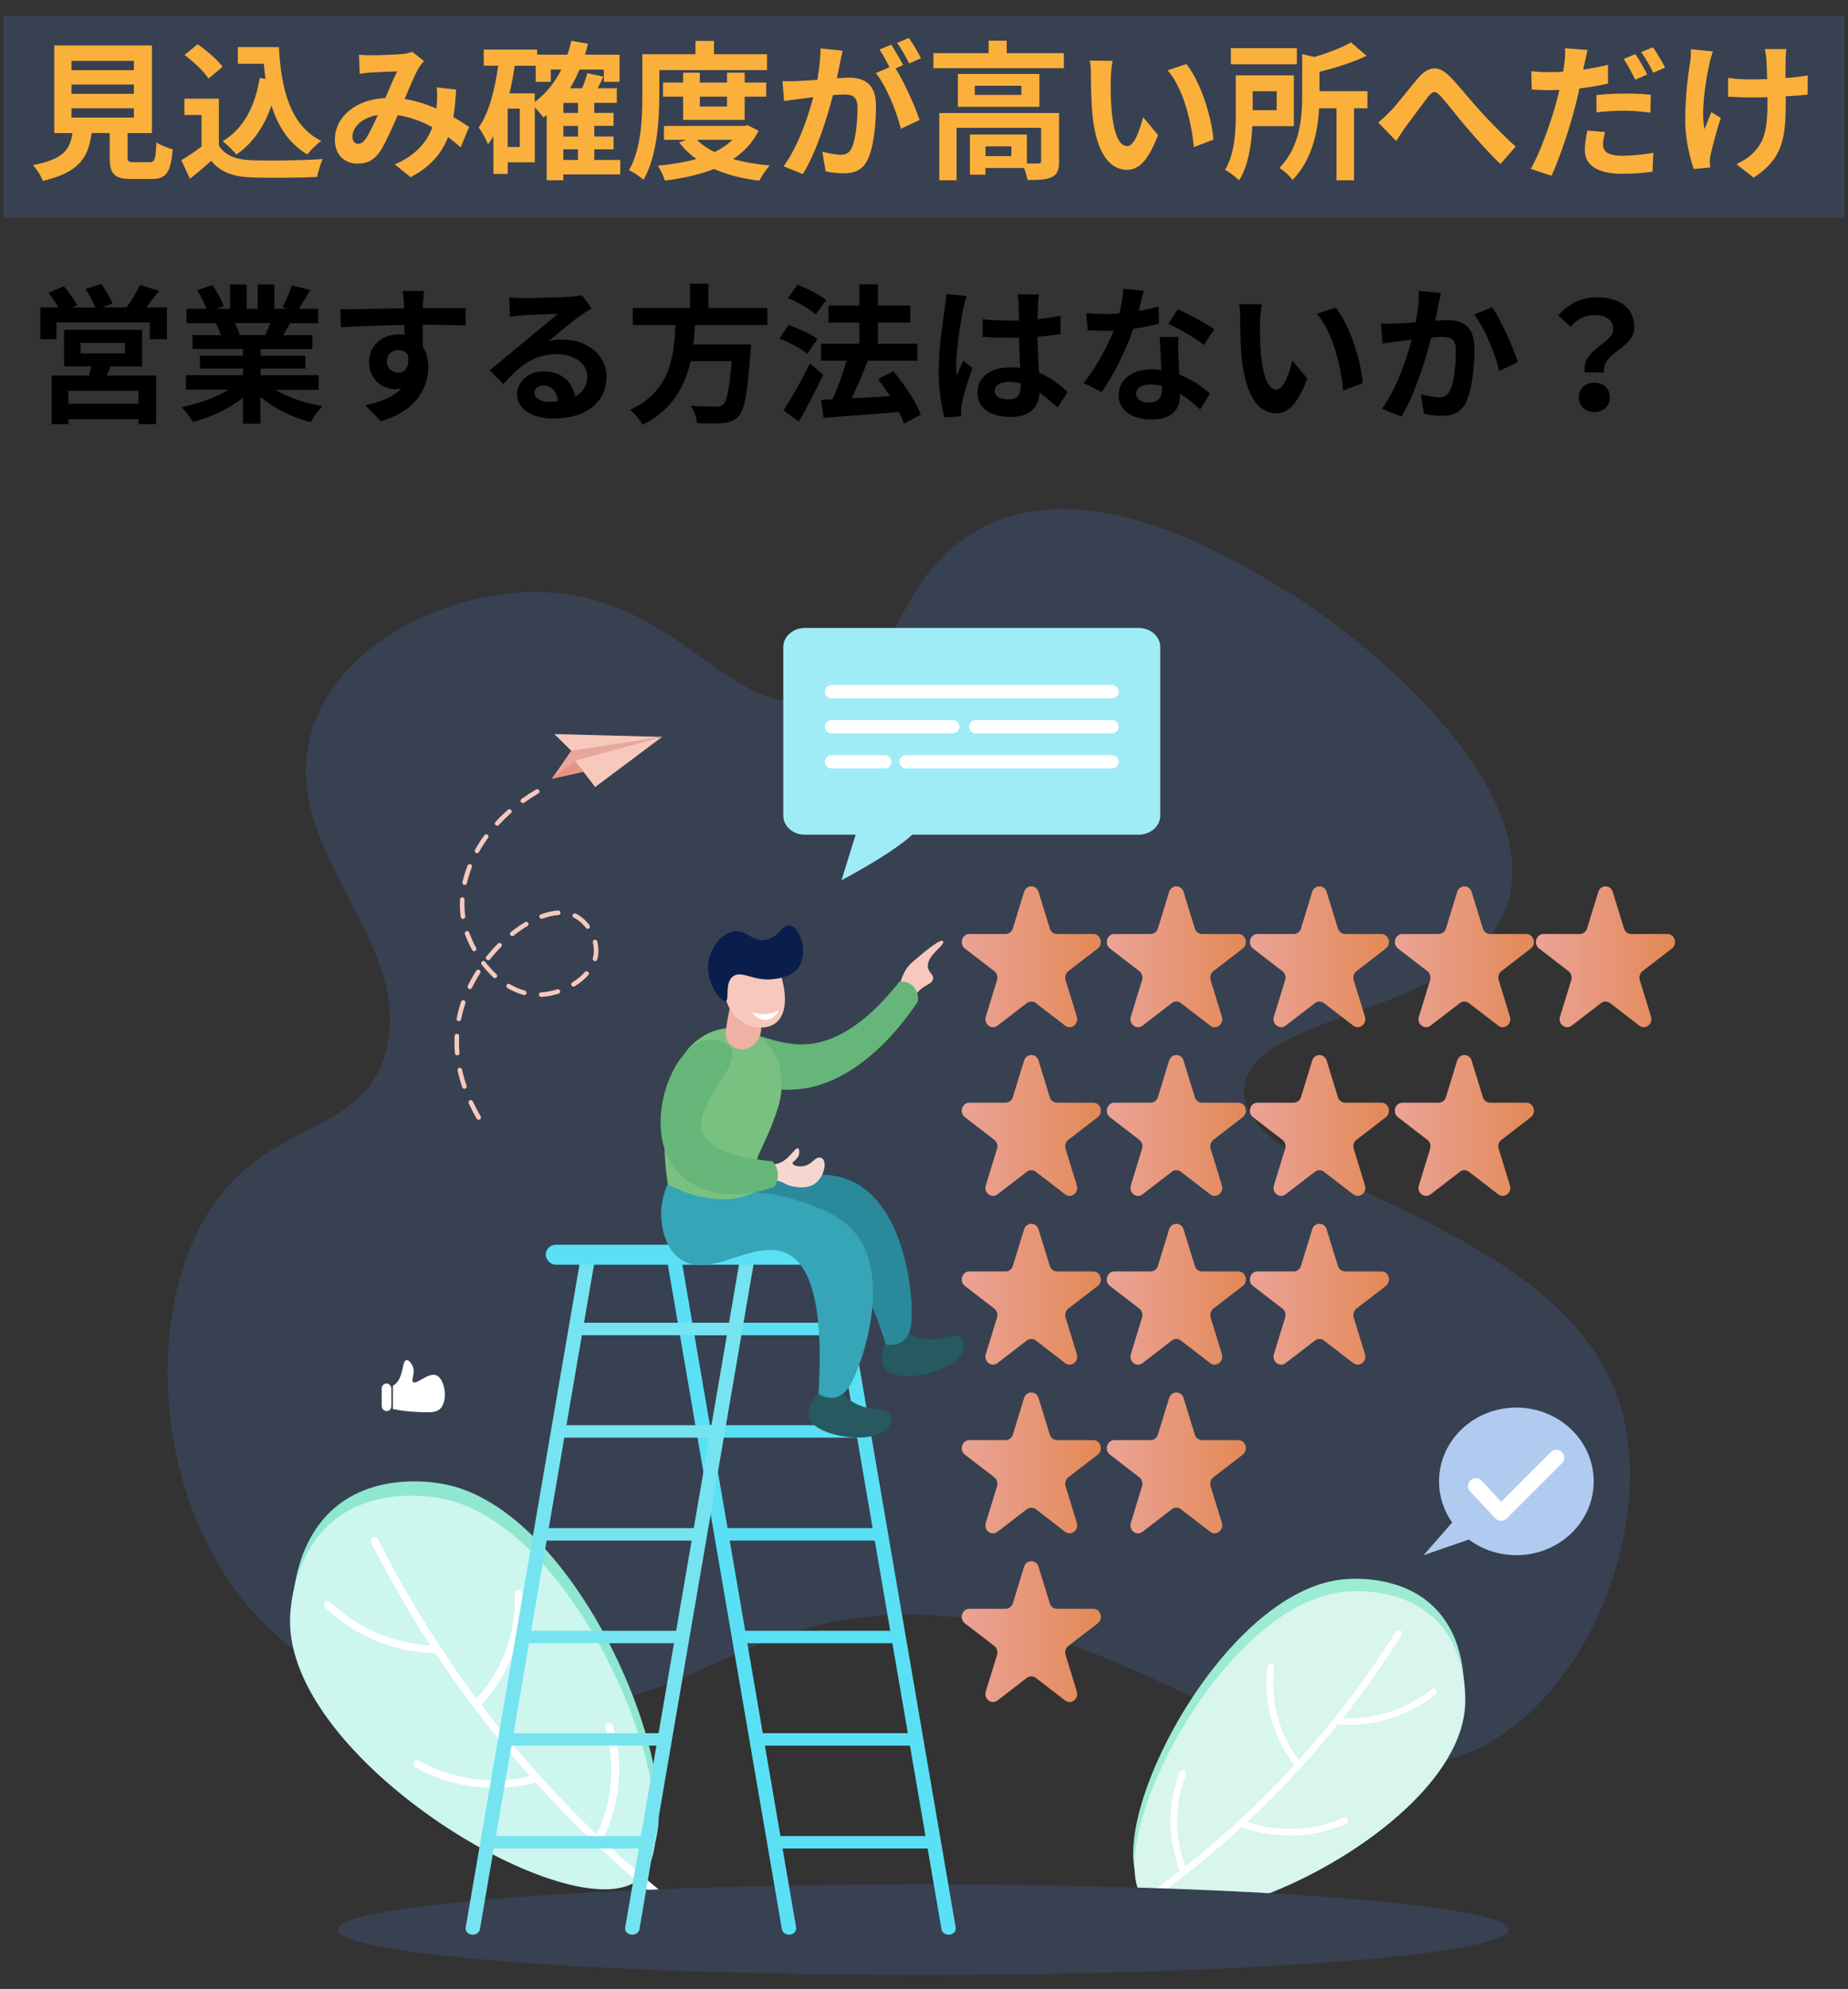 <?xml version="1.0" encoding="UTF-8"?> <svg xmlns="http://www.w3.org/2000/svg" xmlns:xlink="http://www.w3.org/1999/xlink" id="_レイヤー_2" data-name="レイヤー 2" viewBox="0 0 273.3 294.06"><rect x="0" y="0" width="273.3" height="294.06" fill="#333333" stroke="none"/><defs><style> .cls-1 { fill: none; } .cls-2 { fill: #ccf6ee; } .cls-3 { fill: #eeb1a3; } .cls-4 { fill: #0a1e4e; } .cls-5 { fill: #e8a79c; } .cls-6 { fill: #265a60; } .cls-7 { fill: url(#linear-gradient-8); } .cls-8 { fill: url(#linear-gradient-7); } .cls-9 { fill: url(#linear-gradient-5); } .cls-10 { fill: url(#linear-gradient-6); } .cls-11 { fill: url(#linear-gradient-9); } .cls-12 { fill: url(#linear-gradient-4); } .cls-13 { fill: url(#linear-gradient-3); } .cls-14 { fill: url(#linear-gradient-2); } .cls-15 { fill: url(#linear-gradient); } .cls-16 { fill: #76e3f1; } .cls-17 { fill: #35a5b7; } .cls-18 { fill: #9debd2; } .cls-19 { fill: #f5d7d1; } .cls-20 { fill: #fff; } .cls-21 { fill: #65b678; } .cls-22 { fill: #79c181; } .cls-23 { fill: #8fe7d1; } .cls-24 { fill: url(#linear-gradient-10); } .cls-25 { fill: url(#linear-gradient-11); } .cls-26 { fill: url(#linear-gradient-12); } .cls-27 { fill: url(#linear-gradient-13); } .cls-28 { fill: url(#linear-gradient-14); } .cls-29 { fill: url(#linear-gradient-15); } .cls-30 { fill: #374151; } .cls-31 { fill: #2a8a9c; } .cls-32 { fill: #d8f5ee; } .cls-33 { fill: #9fecf7; } .cls-34 { fill: #f6c9bc; } .cls-35 { fill: #fbb03b; } .cls-36 { fill: #59e0f5; } .cls-37 { fill: #b1cbf0; } .cls-38 { fill: #e89285; } </style><linearGradient id="linear-gradient" x1="163.69" y1="141.46" x2="184.26" y2="141.46" gradientUnits="userSpaceOnUse"><stop offset="0" stop-color="#eba397"></stop><stop offset=".99" stop-color="#e38956"></stop></linearGradient><linearGradient id="linear-gradient-2" x1="142.24" x2="162.81" xlink:href="#linear-gradient"></linearGradient><linearGradient id="linear-gradient-3" x1="206.29" x2="226.86" xlink:href="#linear-gradient"></linearGradient><linearGradient id="linear-gradient-4" x1="227.16" x2="247.72" xlink:href="#linear-gradient"></linearGradient><linearGradient id="linear-gradient-5" x1="184.84" x2="205.41" xlink:href="#linear-gradient"></linearGradient><linearGradient id="linear-gradient-6" y1="166.4" y2="166.4" xlink:href="#linear-gradient"></linearGradient><linearGradient id="linear-gradient-7" x1="142.24" y1="166.4" x2="162.81" y2="166.4" xlink:href="#linear-gradient"></linearGradient><linearGradient id="linear-gradient-8" x1="206.29" y1="166.4" x2="226.86" y2="166.4" xlink:href="#linear-gradient"></linearGradient><linearGradient id="linear-gradient-9" x1="184.84" y1="166.4" x2="205.41" y2="166.4" xlink:href="#linear-gradient"></linearGradient><linearGradient id="linear-gradient-10" y1="191.34" y2="191.34" xlink:href="#linear-gradient"></linearGradient><linearGradient id="linear-gradient-11" x1="142.24" y1="191.34" x2="162.81" y2="191.34" xlink:href="#linear-gradient"></linearGradient><linearGradient id="linear-gradient-12" x1="184.84" y1="191.34" x2="205.41" y2="191.34" xlink:href="#linear-gradient"></linearGradient><linearGradient id="linear-gradient-13" y1="216.28" y2="216.28" xlink:href="#linear-gradient"></linearGradient><linearGradient id="linear-gradient-14" x1="142.24" y1="216.28" x2="162.81" y2="216.28" xlink:href="#linear-gradient"></linearGradient><linearGradient id="linear-gradient-15" x1="142.24" y1="241.23" x2="162.81" y2="241.23" xlink:href="#linear-gradient"></linearGradient></defs><g id="_レイヤー_1-2" data-name="レイヤー 1"><g><rect class="cls-30" x=".52" y="2.3" width="272.27" height="29.88"></rect><g><path class="cls-35" d="M22.14,23.98c.75,0,.88-.38.99-2.94.55.42,1.72.86,2.41,1.04-.29,3.49-.97,4.39-3.16,4.39h-2.91c-2.63,0-3.25-.79-3.25-3.27v-3.53h-2.67c-.46,3.51-1.77,5.83-7.22,7.07-.24-.71-.95-1.79-1.46-2.34,4.53-.84,5.48-2.32,5.85-4.72h-2.69V6.72h14.44v12.96h-3.6v3.51c0,.71.13.79.97.79h2.3ZM10.57,10.38h9.23v-1.37h-9.23v1.37ZM10.57,13.87h9.23v-1.37h-9.23v1.37ZM10.57,17.38h9.23v-1.37h-9.23v1.37Z"></path><path class="cls-35" d="M32.37,21.53c.91,1.48,2.56,2.08,4.86,2.16,2.58.11,7.55.04,10.49-.18-.29.62-.68,1.9-.82,2.65-2.65.13-7.09.18-9.71.07-2.72-.11-4.53-.73-5.96-2.45-.97.86-1.94,1.72-3.14,2.65l-1.28-2.74c.93-.55,2.03-1.28,3-2.03v-4.66h-2.54v-2.41h5.1v6.93ZM30.84,11.62c-.68-1.06-2.25-2.52-3.55-3.49l1.94-1.59c1.32.93,2.94,2.3,3.69,3.33l-2.08,1.74ZM39.26,11.66c-.09-.73-.18-1.48-.24-2.23h-3.84v-2.47h6.07c.33,6.25,1.66,11.57,6.25,13.87-.62.44-1.57,1.37-2.05,2.01-2.72-1.61-4.33-4.15-5.3-7.24-1.1,3.16-2.78,5.59-5.19,7.26-.4-.51-1.41-1.52-2.03-1.99,3.09-1.83,4.79-5.12,5.48-9.34l.86.13Z"></path><path class="cls-35" d="M68.14,21.8c-.57-.51-1.21-1.04-1.88-1.52-.97,2.47-2.63,4.39-5.54,5.92l-2.34-1.9c3.31-1.41,4.84-3.51,5.56-5.5-1.55-.84-3.27-1.5-5.12-1.77-.82,1.88-1.77,4.04-2.54,5.25-.86,1.32-1.9,1.92-3.4,1.92-1.92,0-3.36-1.32-3.36-3.53,0-3.38,3.07-5.98,7.46-6.18.62-1.41,1.24-2.89,1.74-3.93-.86.02-2.74.09-3.73.15-.46.02-1.24.11-1.79.2l-.11-2.83c.57.07,1.33.09,1.81.09,1.24,0,3.58-.09,4.59-.18.53-.04,1.1-.18,1.48-.33l1.74,1.37c-.31.33-.55.62-.73.93-.57.93-1.37,2.83-2.14,4.68,1.7.27,3.29.79,4.7,1.41.02-.26.04-.51.07-.75.04-.84.07-1.68-.02-2.38l2.87.33c-.09,1.46-.2,2.83-.42,4.06.91.51,1.7,1.04,2.34,1.46l-1.26,3.02ZM55.87,17.01c-2.43.38-3.75,1.85-3.75,3.22,0,.62.38,1.04.82,1.04s.75-.2,1.15-.75c.55-.82,1.17-2.16,1.79-3.51Z"></path><path class="cls-35" d="M91.73,25.79h-8.41v.86h-2.47v-9.63c-.15.11-.31.24-.46.35-.27-.33-.82-.99-1.3-1.5v8.13h-4v1.72h-2.12v-5.59c-.24.42-.51.84-.79,1.21-.24-.6-.93-1.92-1.39-2.49,1.55-2.21,2.38-5.54,2.89-9.14h-2.14v-2.38h7.9v.75h4.48c.22-.66.42-1.35.57-2.05l2.47.44c-.13.55-.29,1.08-.44,1.61h5.1v4.02h-2.32v-1.81h-3.6c-.4.99-.88,1.9-1.39,2.76h1.77c.31-.75.62-1.57.77-2.23l2.38.51c-.27.6-.55,1.17-.84,1.72h2.83v2.16h-3.33v1.48h2.85v1.92h-2.85v1.57h2.85v1.9h-2.85v1.57h3.84v2.14ZM76.87,16.06h-1.79v5.67h1.79v-5.67ZM79.08,15.08c1.63-1.21,2.96-2.85,3.93-4.79h-1.55v1.81h-2.23v-2.38h-3.11c-.2,1.39-.46,2.76-.77,4.08h3.73v1.28ZM85.48,15.22h-2.16v1.48h2.16v-1.48ZM85.48,18.62h-2.16v1.57h2.16v-1.57ZM83.31,23.65h2.16v-1.57h-2.16v1.57Z"></path><path class="cls-35" d="M97.5,14.2c0,3.58-.33,8.99-2.34,12.39-.44-.44-1.55-1.17-2.14-1.44,1.83-3.14,1.97-7.73,1.97-10.95v-6.18h7.86v-1.97h2.74v1.97h7.84v2.34h-15.92v3.84ZM112.2,19.32c-.88,1.77-2.19,3.14-3.78,4.2,1.61.46,3.44.77,5.43.95-.53.55-1.21,1.57-1.55,2.25-2.54-.31-4.79-.88-6.71-1.74-2.16.86-4.64,1.39-7.26,1.72-.2-.66-.66-1.66-1.06-2.21,2.03-.18,3.97-.49,5.72-.99-.97-.68-1.83-1.5-2.54-2.45l1.04-.38h-3.29v-2.05h11.9l.46-.11,1.63.82ZM101.03,17.73v-3.44h-2.98v-2.08h2.98v-1.46h2.47v1.46h4.02v-1.46h2.61v1.46h3.18v2.08h-3.18v3.44h-9.1ZM103.1,20.67c.66.71,1.55,1.3,2.58,1.81,1.02-.49,1.92-1.1,2.65-1.81h-5.23ZM103.5,14.29v1.46h4.02v-1.46h-4.02Z"></path><path class="cls-35" d="M124.61,7.51c-.13.57-.27,1.26-.38,1.81-.13.66-.31,1.46-.46,2.25.73-.04,1.39-.09,1.83-.09,2.32,0,3.95,1.04,3.95,4.17,0,2.58-.31,6.07-1.24,7.97-.73,1.52-1.92,2.01-3.6,2.01-.82,0-1.88-.13-2.61-.31l-.49-2.89c.84.24,2.12.46,2.69.46.73,0,1.28-.22,1.63-.95.6-1.21.88-3.82.88-5.98,0-1.74-.75-1.99-2.12-1.99-.35,0-.88.04-1.5.09-.86,3.31-2.45,8.46-4.46,11.68l-2.85-1.15c2.12-2.87,3.62-7.24,4.39-10.22-.77.09-1.46.18-1.88.24-.62.07-1.74.22-2.43.33l-.24-2.96c.79.07,1.52.02,2.32,0,.68-.02,1.72-.09,2.83-.18.31-1.68.49-3.27.46-4.64l3.25.33ZM132.45,10.12c1.28,2.01,2.91,5.7,3.55,7.62l-2.78,1.3c-.57-2.43-2.12-6.29-3.69-8.24l2.03-.86c-.44-.84-.99-1.9-1.5-2.61l1.74-.73c.55.82,1.32,2.21,1.77,3.02l-1.13.49ZM134.46,9.39c-.46-.93-1.17-2.23-1.79-3.05l1.74-.73c.6.84,1.41,2.23,1.79,3l-1.74.77Z"></path><path class="cls-35" d="M157.34,7.86v2.23h-19.3v-2.23h8.17v-1.85h2.67v1.85h8.46ZM156.63,23.87c0,1.21-.24,1.92-1.1,2.32-.82.4-1.99.42-3.58.42-.07-.51-.26-1.19-.51-1.77h-5.7v.99h-2.3v-5.94h8.43v4.28c.75.02,1.44.02,1.68,0,.33-.02.42-.09.42-.35v-4.92h-12.5v7.75h-2.56v-9.94h17.71v7.15ZM153.72,10.93v4.86h-12.06v-4.86h12.06ZM151.05,12.68h-6.89v1.35h6.89v-1.35ZM149.57,21.64h-3.82v1.44h3.82v-1.44Z"></path><path class="cls-35" d="M164.26,11.66c-.02,1.41,0,3.07.13,4.64.31,3.16.97,5.3,2.34,5.3,1.04,0,1.9-2.56,2.32-4.28l2.21,2.65c-1.46,3.8-2.83,5.14-4.59,5.14-2.38,0-4.48-2.16-5.1-8.04-.2-2.01-.24-4.55-.24-5.9,0-.62-.02-1.55-.15-2.21l3.36.04c-.15.77-.26,2.05-.26,2.65ZM179.45,20.65l-2.89,1.1c-.33-3.51-1.5-8.66-3.89-11.35l2.78-.93c2.08,2.54,3.75,7.82,4,11.17Z"></path><path class="cls-35" d="M185.21,18.66c-.13,2.69-.6,5.85-1.96,8.01-.42-.44-1.5-1.26-2.08-1.57,1.46-2.36,1.59-5.81,1.59-8.35v-5.61h8.59v7.51h-6.14ZM191.79,9.5h-9.76v-2.38h9.76v2.38ZM185.26,13.49v2.8h3.55v-2.8h-3.55ZM202.22,16.01h-1.97v10.64h-2.6v-10.64h-2.56c-.2,3.38-1.02,7.66-3.95,10.6-.35-.55-1.33-1.46-1.94-1.77,3.07-3.11,3.38-7.48,3.38-10.75v-6.09l1.81.42c2.05-.6,4.11-1.39,5.39-2.16l2.32,1.99c-2.01.97-4.57,1.79-6.96,2.36v2.87h7.09v2.54Z"></path><path class="cls-35" d="M205.67,16.39c1.02-1.04,2.71-3.29,4.06-4.86,1.52-1.74,2.96-1.9,4.55-.35,1.48,1.46,3.22,3.71,4.53,5.12,1.39,1.52,3.25,3.49,5.34,5.37l-2.25,2.58c-1.57-1.48-3.45-3.58-4.84-5.21-1.37-1.59-2.98-3.69-4.02-4.84-.77-.84-1.17-.73-1.81.07-.86,1.1-2.43,3.27-3.36,4.5-.51.71-.99,1.5-1.39,2.08l-2.65-2.74c.64-.53,1.17-1.02,1.83-1.72Z"></path><path class="cls-35" d="M237.82,12.35c-1.3.31-2.78.55-4.24.73-.2.93-.42,1.9-.66,2.8-.79,3.07-2.27,7.53-3.47,10.11l-3.07-1.02c1.3-2.21,2.96-6.78,3.78-9.85.16-.6.33-1.21.46-1.83-.51.02-.99.04-1.44.04-1.06,0-1.88-.04-2.65-.09l-.07-2.72c1.13.13,1.85.15,2.76.15.64,0,1.28-.02,1.94-.07.09-.46.16-.91.2-1.24.11-.82.13-1.7.09-2.23l3.33.26c-.15.62-.35,1.59-.46,2.08l-.18.82c1.24-.18,2.47-.42,3.67-.71v2.74ZM237.38,19.52c-.18.64-.31,1.35-.31,1.83,0,.95.55,1.68,2.89,1.68,1.46,0,2.98-.18,4.55-.44l-.11,2.8c-1.24.15-2.72.31-4.46.31-3.69,0-5.56-1.28-5.56-3.49,0-1.02.2-2.08.38-2.91l2.63.22ZM236.1,14.05c1.21-.13,2.78-.22,4.2-.22,1.24,0,2.56.04,3.84.18l-.07,2.65c-1.08-.13-2.43-.29-3.75-.29-1.52,0-2.85.09-4.22.24v-2.56ZM241.84,11.79c-.44-.91-1.13-2.23-1.72-3.07l1.74-.73c.55.82,1.35,2.21,1.74,3.02l-1.77.77ZM244.46,7c.6.84,1.41,2.23,1.79,3l-1.75.75c-.46-.93-1.17-2.21-1.79-3.05l1.74-.71Z"></path><path class="cls-35" d="M253.32,7.62c-.18.53-.42,1.3-.51,1.77-.53,2.43-1.3,7-.73,9.71.29-.66.66-1.72,1.02-2.52l1.39.86c-.64,1.9-1.21,4.11-1.48,5.34-.09.33-.15.82-.15,1.06.02.22.04.6.07.91l-2.45.24c-.46-1.32-1.26-4.37-1.26-7.09,0-3.58.44-6.96.73-8.72.11-.62.13-1.35.13-1.9l3.25.33ZM267.34,13.98c-.88.11-2.01.2-3.25.26v.91c0,5.17-.4,8.32-4.75,11.11l-2.54-1.99c.84-.38,1.94-1.06,2.56-1.74,1.68-1.74,2.03-3.69,2.03-7.37v-.79c-.82.02-1.66.04-2.45.04-.95,0-2.3-.07-3.38-.11v-2.78c1.08.15,2.14.22,3.31.22.79,0,1.63-.02,2.47-.04-.02-1.21-.07-2.34-.11-2.94-.04-.46-.13-1.13-.24-1.5h3.2c-.09.49-.09.99-.11,1.48-.02.49-.02,1.61-.02,2.8,1.24-.09,2.38-.22,3.29-.4l-.02,2.85Z"></path><path d="M24.68,45.45v4.7h-2.54v-2.47h-13.8v2.47h-2.38v-4.7h2.67c-.4-.71-.95-1.5-1.46-2.16l2.27-.97c.73.84,1.59,2.01,1.97,2.83l-.71.31h3.4c-.31-.79-.91-1.88-1.44-2.72l2.3-.77c.64.86,1.37,2.12,1.68,2.91l-1.55.57h3.62c.71-.95,1.55-2.3,1.97-3.33l2.83.88c-.64.84-1.3,1.72-1.92,2.45h3.09ZM16.35,54.18c-.18.49-.38.93-.57,1.35h7.31v7.18h-2.61v-.73h-10.36v.73h-2.49v-7.18h5.54c.11-.44.24-.91.33-1.35h-4.02v-5.41h11.53v5.41h-4.66ZM20.48,57.77h-10.36v1.92h10.36v-1.92ZM11.92,52.25h6.56v-1.55h-6.56v1.55Z"></path><path d="M40.71,57.62c1.88,1.15,4.44,2.01,7,2.41-.6.57-1.37,1.68-1.77,2.38-2.72-.68-5.39-2.01-7.42-3.73v3.97h-2.58v-3.84c-2.05,1.61-4.77,2.89-7.4,3.58-.38-.64-1.13-1.66-1.68-2.19,2.47-.51,5.08-1.44,6.98-2.58h-6.34v-2.16h8.43v-.97h-6.36v-1.9h6.36v-.99h-7.46v-2.05h4.2c-.18-.55-.46-1.21-.75-1.72l.27-.04h-4.61v-2.14h2.96c-.31-.84-.88-1.9-1.37-2.74l2.25-.77c.64.95,1.37,2.25,1.68,3.11l-1.08.4h2.01v-3.6h2.45v3.6h1.63v-3.6h2.47v3.6h1.97l-.79-.24c.53-.91,1.08-2.23,1.39-3.2l2.76.66c-.62,1.02-1.21,2.01-1.72,2.78h2.87v2.14h-4.15c-.35.64-.71,1.24-1.04,1.77h4.33v2.05h-7.66v.99h6.62v1.9h-6.62v.97h8.59v2.16h-6.4ZM34.71,47.77c.31.57.6,1.21.75,1.7l-.38.07h4.13c.26-.53.53-1.17.77-1.77h-5.28Z"></path><path d="M68.85,48.13c-1.32-.07-3.38-.11-6.34-.11.02,1.1.02,2.3.02,3.25.55.82.82,1.88.82,3.02,0,2.85-1.68,6.47-7.02,7.97l-2.32-2.34c2.21-.46,4.13-1.19,5.34-2.49-.31.07-.64.11-.99.11-1.7,0-3.78-1.35-3.78-4.02,0-2.47,1.99-4.08,4.37-4.08.31,0,.6.02.86.07l-.02-1.46c-3.31.04-6.69.18-9.38.33l-.07-2.65c2.5,0,6.47-.11,9.41-.15,0-.27,0-.51-.02-.66-.04-.71-.11-1.55-.2-1.9h3.18c-.07.35-.13,1.52-.15,1.88,0,.18-.02.4-.02.66,2.21,0,5.19-.02,6.34,0l-.02,2.58ZM58.89,55.1c.91,0,1.72-.68,1.44-2.58-.31-.53-.82-.77-1.44-.77-.84,0-1.68.57-1.68,1.72,0,1.02.82,1.63,1.68,1.63Z"></path><path d="M87.47,45.59c-.53.33-1.04.66-1.52.99-1.17.82-3.47,2.76-4.84,3.86.73-.2,1.35-.24,2.05-.24,3.71,0,6.54,2.32,6.54,5.5,0,3.44-2.63,6.18-7.9,6.18-3.05,0-5.34-1.39-5.34-3.58,0-1.77,1.61-3.4,3.93-3.4,2.69,0,4.33,1.66,4.66,3.73,1.19-.64,1.79-1.66,1.79-2.98,0-1.97-1.99-3.29-4.53-3.29-3.36,0-5.54,1.79-7.88,4.44l-1.99-2.05c1.55-1.26,4.17-3.49,5.48-4.55,1.21-1.02,3.49-2.85,4.57-3.8-1.13.02-4.13.15-5.28.24-.6.02-1.28.09-1.79.18l-.09-2.85c.62.07,1.37.11,1.99.11,1.15,0,5.83-.11,7.07-.22.91-.07,1.41-.15,1.68-.22l1.41,1.94ZM82.52,59.34c-.13-1.41-.95-2.34-2.14-2.34-.82,0-1.35.49-1.35,1.04,0,.82.93,1.37,2.21,1.37.46,0,.88-.02,1.28-.07Z"></path><path d="M102.79,48.06c-.07.95-.13,1.92-.24,2.87h8.52s-.02.79-.09,1.15c-.4,6.01-.86,8.48-1.74,9.45-.66.71-1.35.93-2.38,1.02-.82.09-2.3.07-3.78,0-.04-.75-.44-1.83-.93-2.58,1.52.15,3.07.15,3.71.15.49,0,.79-.04,1.06-.29.57-.49.97-2.41,1.28-6.43h-6.07c-.84,3.73-2.67,7.18-7.09,9.41-.38-.73-1.17-1.66-1.85-2.23,5.96-2.76,6.47-7.79,6.71-12.52h-6.31v-2.52h8.46v-3.6h2.72v3.6h8.72v2.52h-10.69Z"></path><path d="M119.42,52.32c-.88-.75-2.72-1.72-4.15-2.27l1.35-1.99c1.41.49,3.31,1.32,4.26,2.05l-1.46,2.21ZM121.74,55.41c-1.08,2.3-2.36,4.81-3.6,6.93l-2.27-1.68c1.1-1.66,2.67-4.39,3.91-6.93l1.96,1.68ZM120.64,46.49c-.86-.77-2.67-1.83-4.13-2.43l1.46-1.96c1.41.55,3.27,1.5,4.22,2.25l-1.55,2.14ZM133.69,62.65c-.18-.51-.42-1.13-.75-1.74-4,.35-8.17.64-11.15.86l-.35-2.65,1.66-.07c.79-1.68,1.57-3.86,2.1-5.72h-3.78v-2.52h5.67v-3.11h-4.57v-2.52h4.57v-3.14h2.74v3.14h4.79v2.52h-4.79v3.11h5.83v2.52h-7.42l.09.02c-.71,1.85-1.59,3.89-2.38,5.54,1.77-.09,3.73-.2,5.67-.31-.55-.88-1.17-1.74-1.77-2.52l2.25-1.19c1.63,1.94,3.4,4.57,4.08,6.43l-2.5,1.35Z"></path><path d="M142.97,43.75c-.18.44-.44,1.55-.53,1.94-.33,1.46-1.04,6.27-1.04,8.46,0,.44.02.97.09,1.41.29-.77.64-1.5.97-2.23l1.35,1.08c-.62,1.79-1.33,4.02-1.57,5.21-.07.31-.13.77-.11,1.02,0,.22,0,.6.02.91l-2.47.18c-.44-1.52-.86-4.02-.86-6.98,0-3.31.64-7.44.9-9.12.09-.62.2-1.46.2-2.14l3.05.26ZM156.39,60.25c-.91-.86-1.79-1.59-2.65-2.19-.13,2.08-1.33,3.58-4.28,3.58s-4.9-1.28-4.9-3.58,1.88-3.75,4.86-3.75c.51,0,.99.02,1.44.09-.07-1.35-.13-2.94-.15-4.48-.53.02-1.06.02-1.57.02-1.28,0-2.52-.04-3.82-.13v-2.61c1.26.13,2.52.2,3.82.2.51,0,1.04,0,1.55-.02-.02-1.08-.02-1.97-.04-2.43,0-.33-.07-.99-.13-1.44h3.13c-.07.42-.11.95-.13,1.41-.02.49-.07,1.3-.07,2.27,1.19-.13,2.34-.29,3.38-.51v2.72c-1.06.15-2.21.29-3.4.38.04,2.12.16,3.86.24,5.34,1.83.75,3.2,1.88,4.22,2.83l-1.48,2.3ZM150.96,56.69c-.57-.15-1.17-.24-1.77-.24-1.24,0-2.08.51-2.08,1.32,0,.88.88,1.28,2.03,1.28,1.35,0,1.81-.71,1.81-1.99v-.38Z"></path><path d="M171.41,47.86c-.99.26-2.34.55-3.8.75-1.04,3.07-2.92,6.87-4.68,9.36l-2.67-1.35c1.77-2.14,3.49-5.37,4.46-7.73-.38.02-.75.02-1.13.02-.9,0-1.79-.02-2.74-.07l-.2-2.56c.95.11,2.12.15,2.91.15.64,0,1.3-.02,1.96-.07.31-1.21.55-2.54.6-3.67l3.03.31c-.18.71-.44,1.81-.75,2.98,1.06-.18,2.07-.42,2.94-.68l.07,2.54ZM174.28,49.83c-.07.93-.02,1.83,0,2.8.02.62.07,1.68.13,2.76,1.88.71,3.42,1.81,4.53,2.8l-1.46,2.34c-.77-.71-1.77-1.59-2.96-2.32v.2c0,2.03-1.1,3.62-4.22,3.62-2.72,0-4.86-1.21-4.86-3.62,0-2.14,1.79-3.8,4.83-3.8.51,0,1.02.04,1.48.09-.07-1.63-.18-3.55-.24-4.88h2.76ZM171.87,57.07c-.57-.13-1.15-.22-1.77-.22-1.26,0-2.08.53-2.08,1.3,0,.82.68,1.37,1.88,1.37,1.48,0,1.96-.86,1.96-2.03v-.42ZM178.03,51c-1.26-1.02-3.75-2.45-5.25-3.11l1.41-2.16c1.57.68,4.28,2.16,5.39,2.96l-1.55,2.32Z"></path><path d="M186.34,47.66c-.02,1.41,0,3.07.13,4.64.31,3.16.97,5.3,2.34,5.3,1.04,0,1.9-2.56,2.32-4.28l2.21,2.65c-1.46,3.8-2.83,5.14-4.59,5.14-2.38,0-4.48-2.16-5.1-8.04-.2-2.01-.24-4.55-.24-5.9,0-.62-.02-1.55-.15-2.21l3.36.04c-.15.77-.26,2.05-.26,2.65ZM201.53,56.65l-2.89,1.1c-.33-3.51-1.5-8.66-3.89-11.35l2.78-.93c2.08,2.54,3.75,7.82,4,11.17Z"></path><path d="M213.11,43.36c-.13.57-.29,1.26-.4,1.81-.11.66-.29,1.46-.44,2.25.73-.04,1.39-.09,1.83-.09,2.32,0,3.95,1.04,3.95,4.17,0,2.58-.31,6.07-1.24,7.97-.73,1.52-1.94,2.01-3.6,2.01-.84,0-1.88-.13-2.61-.31l-.49-2.89c.84.24,2.1.46,2.67.46.73,0,1.3-.22,1.63-.95.62-1.21.9-3.82.9-5.98,0-1.74-.75-1.99-2.14-1.99-.35,0-.88.04-1.5.09-.84,3.31-2.43,8.46-4.44,11.68l-2.87-1.15c2.14-2.87,3.62-7.24,4.42-10.22-.77.09-1.46.18-1.88.24-.62.07-1.74.22-2.43.33l-.24-2.96c.79.07,1.52.02,2.32,0,.69-.02,1.72-.09,2.83-.18.31-1.68.49-3.27.46-4.64l3.25.33ZM220.66,45.41c1.32,1.88,3.16,6.05,3.82,8.13l-2.76,1.3c-.57-2.43-2.14-6.38-3.71-8.32l2.65-1.1Z"></path><path d="M238.57,48.66c0-1.32-1.06-2.08-2.78-2.08-1.37,0-2.52.6-3.53,1.74l-1.81-1.68c1.39-1.63,3.33-2.69,5.7-2.69,3.2,0,5.54,1.48,5.54,4.42,0,3.25-4.81,3.62-4.48,6.69h-2.85c-.46-3.47,4.22-4.26,4.22-6.4ZM235.79,56.58c1.32,0,2.3.88,2.3,2.16s-.97,2.19-2.3,2.19-2.3-.91-2.3-2.19.97-2.16,2.3-2.16Z"></path></g><path class="cls-30" d="M57.09,155.34c-3.47,13.16-18.06,9.7-26.81,24.79-9.09,15.67-7.01,42.09,6.94,57.96,14.16,16.1,34.89,14.91,45,14.32,16.61-.96,22.26-7.19,35.11-11.11,44.99-13.74,74.83,32.37,102.99,16.3,15.33-8.75,24.16-32.5,19.5-49.17-7.97-28.54-56.57-32.92-55.81-47.35.64-12.12,35.04-10.56,39.25-28.62,3.78-16.18-19.27-37.12-34.89-46.23-7.2-4.2-28.3-16.93-44.15-7.65-12.54,7.34-10.95,21.11-22.22,24.61-13.59,4.22-20.67-14.32-40.65-15.58-14.72-.93-32.55,7.76-35.65,22.04-3.64,16.79,15.57,29.82,11.39,45.69Z"></path><g><path class="cls-23" d="M94.87,275.79c9.34-7.74-8.29-53.03-29.68-56.45-1.39-.22-9.18-1.47-15.14,3.14-6.42,4.97-6.7,13.63-6.73,14.62-.68,21.15,42.13,46.48,51.54,38.68Z"></path><path class="cls-2" d="M94.45,277.9c9.34-7.74-8.29-53.03-29.68-56.45-1.39-.22-9.18-1.47-15.14,3.14-6.42,4.97-6.7,13.63-6.73,14.62-.68,21.15,42.13,46.48,51.54,38.68Z"></path><g><path class="cls-20" d="M107.48,287.72s0-.01.01-.02c.18-.25.12-.61-.15-.79-12.1-8.49-22.95-18.55-32.26-29.9-7.44-9.07-13.89-18.98-19.18-29.45-.14-.28-.49-.4-.77-.27-.28.14-.4.48-.25.76,5.32,10.54,11.82,20.52,19.31,29.66,9.38,11.43,20.31,21.56,32.49,30.11.25.18.6.13.79-.11Z"></path><path class="cls-20" d="M64.88,244.21c.07-.09.11-.21.11-.34,0-.31-.26-.57-.57-.58-2.92-.05-5.78-.66-8.48-1.79-2.62-1.1-4.99-2.66-7.04-4.62-.23-.22-.59-.22-.81,0-.22.22-.21.58.02.8,2.16,2.07,4.64,3.7,7.4,4.86,2.84,1.19,5.84,1.83,8.91,1.89.19,0,.36-.08.46-.22Z"></path><path class="cls-20" d="M79.17,263.45c.1-.13.14-.31.1-.49-.08-.3-.4-.49-.7-.41-2.82.7-5.72.85-8.62.44-2.81-.39-5.49-1.29-7.98-2.67-.28-.15-.63-.06-.78.21-.15.27-.05.62.23.77,2.61,1.45,5.44,2.4,8.39,2.81,3.04.43,6.09.27,9.06-.46.13-.03.24-.11.31-.2Z"></path><path class="cls-20" d="M72.57,250.41c1.44-1.87,2.57-3.95,3.37-6.18.99-2.76,1.44-5.64,1.33-8.59-.01-.31-.28-.56-.59-.56-.32,0-.56.26-.55.58.1,2.8-.33,5.55-1.27,8.17-.97,2.71-2.44,5.16-4.38,7.29-.21.23-.19.59.05.8.24.21.6.2.81-.03.43-.48.85-.97,1.23-1.48Z"></path><path class="cls-20" d="M88.84,272.51s.04-.05.05-.08c1.42-2.67,2.28-5.55,2.57-8.57.28-2.92,0-5.84-.82-8.69-.09-.3-.41-.48-.71-.4-.3.08-.48.39-.39.7.78,2.7,1.04,5.49.78,8.27-.27,2.87-1.1,5.61-2.45,8.15-.15.28-.04.62.24.77.25.13.56.07.72-.15Z"></path></g></g><g><path class="cls-18" d="M169.25,279.33c-7.42-7.37,11.23-44.66,29.84-45.86,1.21-.08,7.99-.52,12.74,3.91,5.12,4.76,4.69,12.19,4.64,13.04-1.06,18.13-39.75,36.34-47.22,28.91Z"></path><path class="cls-32" d="M169.45,281.16c-7.42-7.37,11.23-44.66,29.84-45.86,1.21-.08,7.99-.52,12.74,3.9,5.12,4.76,4.69,12.19,4.64,13.04-1.06,18.13-39.75,36.34-47.22,28.91Z"></path><g><path class="cls-20" d="M157.51,288.51s0-.01,0-.02c-.14-.23-.05-.53.19-.67,11.04-6.28,21.13-14.01,29.99-22.96,7.09-7.16,13.39-15.11,18.74-23.63.14-.23.45-.3.68-.16.23.14.3.44.16.67-5.38,8.58-11.73,16.59-18.87,23.8-8.93,9.02-19.09,16.8-30.21,23.12-.23.13-.53.06-.67-.16Z"></path><path class="cls-20" d="M197.43,254.75c-.05-.09-.08-.19-.07-.3.02-.27.26-.47.54-.45,2.51.19,5.01-.1,7.41-.85,2.33-.73,4.49-1.87,6.4-3.38.21-.17.53-.14.7.07.17.21.13.52-.08.68-2.01,1.59-4.27,2.79-6.72,3.56-2.53.79-5.15,1.09-7.79.89-.16-.01-.3-.1-.38-.23Z"></path><path class="cls-20" d="M183.67,270.04c-.08-.12-.1-.28-.04-.42.09-.25.38-.39.64-.3,2.37.82,4.84,1.18,7.36,1.07,2.44-.11,4.81-.66,7.05-1.64.25-.11.54,0,.65.25.11.25,0,.53-.26.64-2.36,1.03-4.85,1.61-7.41,1.73-2.65.12-5.25-.26-7.74-1.12-.11-.04-.19-.11-.25-.2Z"></path><path class="cls-20" d="M190.35,259.42c-1.09-1.72-1.9-3.58-2.41-5.56-.63-2.43-.79-4.94-.48-7.45.03-.27.28-.46.55-.43.27.03.46.27.43.54-.3,2.39-.15,4.77.45,7.09.62,2.39,1.7,4.61,3.19,6.58.16.21.12.52-.1.68-.22.16-.53.12-.69-.1-.33-.44-.65-.9-.94-1.36Z"></path><path class="cls-20" d="M174.68,277.01s-.03-.05-.04-.07c-1.01-2.4-1.53-4.93-1.54-7.53-.01-2.52.45-5,1.37-7.36.1-.25.39-.38.64-.29.26.09.38.37.28.63-.88,2.25-1.32,4.61-1.31,7,.01,2.47.51,4.89,1.47,7.17.1.25-.02.53-.27.64-.23.09-.48.01-.61-.19Z"></path></g></g><g><g><path class="cls-34" d="M97.93,108.95c-4.42.75-8.83,1.49-13.25,2.24-.9-.89-1.8-1.77-2.7-2.66,5.31.14,10.63.28,15.94.42Z"></path><path class="cls-5" d="M97.93,108.95c-4.48.68-8.97,1.36-13.45,2.05-.96,1.39-1.92,2.77-2.88,4.16,5.44-2.07,10.88-4.14,16.33-6.2Z"></path><path class="cls-38" d="M81.6,115.16c1.15-.89,2.29-1.78,3.44-2.67.41.54.83,1.09,1.24,1.63-1.56.35-3.12.69-4.68,1.04Z"></path><path class="cls-34" d="M97.92,108.95c-4.3,1.18-8.6,2.36-12.89,3.54,1,1.29,1.99,2.58,2.99,3.87,3.3-2.47,6.6-4.94,9.9-7.41Z"></path></g><path class="cls-34" d="M70.62,165.51s-.09-.07-.12-.12c-.43-.73-.83-1.5-1.19-2.27-.08-.17,0-.37.17-.45.17-.08.37,0,.45.17.35.75.74,1.5,1.16,2.21.09.16.04.37-.12.46-.11.06-.24.06-.34,0ZM68.51,160.92c-.07-.04-.12-.1-.15-.18-.28-.82-.51-1.65-.69-2.47-.04-.18.08-.36.26-.4.18-.04.36.08.4.26.17.8.4,1.6.67,2.4.06.18-.03.37-.21.43-.1.03-.2.02-.28-.03ZM67.45,155.99c-.09-.05-.16-.15-.17-.26-.08-.86-.09-1.73-.05-2.57,0-.19.17-.33.35-.32.19,0,.33.17.32.35-.04.81-.02,1.65.05,2.48.02.19-.12.35-.31.37-.07,0-.14-.01-.2-.04ZM67.69,150.95c-.12-.07-.19-.21-.16-.36.05-.27.11-.54.17-.8.13-.56.3-1.13.49-1.69.06-.18.25-.27.43-.21.18.06.27.25.21.43-.18.54-.34,1.09-.47,1.62-.06.25-.12.51-.17.77-.04.18-.21.3-.39.27-.04,0-.07-.02-.11-.04ZM69.31,146.18c-.15-.09-.21-.28-.13-.44.22-.46.47-.92.73-1.37.17-.29.34-.58.53-.86.1-.16.31-.2.47-.1.16.1.2.31.1.47-.18.28-.35.56-.51.84-.25.44-.49.89-.71,1.33-.08.17-.28.24-.45.16,0,0-.01,0-.02-.01ZM75.15,146.14s-.07-.04-.1-.06c-.16-.09-.21-.3-.12-.46.09-.16.3-.21.46-.12,0,0,0,0,0,0,.73.43,1.48.76,2.23.96.18.05.29.23.24.41-.05.18-.23.29-.41.24-.78-.21-1.55-.54-2.3-.97ZM73.03,144.56s-.04-.03-.06-.04c-.62-.57-1.2-1.21-1.74-1.91-.11-.15-.09-.36.06-.47.15-.11.36-.09.47.06.51.67,1.07,1.28,1.66,1.83.14.13.15.34.02.48-.11.12-.28.14-.42.06ZM79.87,147.35c-.1-.06-.16-.16-.17-.28,0-.19.13-.34.32-.35.78-.04,1.58-.19,2.39-.45.18-.06.37.04.42.22.06.18-.04.37-.22.42-.87.28-1.73.44-2.56.48-.07,0-.13-.01-.19-.04ZM72.02,141.92s-.03-.02-.04-.03c-.15-.12-.17-.33-.05-.47.54-.67,1.11-1.31,1.71-1.91.13-.13.34-.13.48,0,.13.13.13.34,0,.48-.58.58-1.14,1.21-1.66,1.86-.11.13-.29.16-.43.08ZM69.95,140.58c-.05-.03-.1-.07-.13-.13-.42-.77-.78-1.56-1.06-2.35-.06-.18.03-.37.21-.43.18-.06.37.03.43.21.27.76.61,1.52,1.01,2.25.09.16.03.37-.13.46-.11.06-.23.05-.33,0ZM84.64,145.83s-.09-.07-.12-.12c-.1-.16-.05-.37.11-.46.73-.45,1.36-.97,1.87-1.54.12-.14.34-.15.48-.03.14.12.15.34.03.48-.55.62-1.23,1.18-2.02,1.66-.11.07-.24.06-.35,0ZM68.31,135.82c-.09-.05-.15-.14-.17-.24-.12-.84-.16-1.71-.11-2.59,0-.19.17-.33.35-.32.19,0,.33.17.32.35-.04.83,0,1.66.11,2.46.03.18-.1.36-.29.38-.08.01-.15,0-.22-.04ZM75.59,138.35s-.07-.05-.09-.08c-.12-.15-.09-.36.05-.47.69-.55,1.4-1.05,2.11-1.47.16-.1.37-.04.46.12.1.16.04.37-.12.46-.68.41-1.37.89-2.04,1.42-.11.09-.26.1-.38.03ZM87.83,142.06c-.13-.08-.2-.23-.16-.38.07-.25.12-.51.14-.77.04-.49,0-1.02-.14-1.56-.04-.18.07-.36.25-.41.18-.04.36.07.41.25.15.61.2,1.21.16,1.78-.03.3-.08.6-.17.9-.05.18-.24.28-.42.23-.03,0-.05-.02-.08-.03ZM68.55,130.8c-.12-.07-.19-.22-.16-.37.19-.82.44-1.65.76-2.46.07-.17.26-.26.44-.19.17.07.26.26.19.44-.31.78-.55,1.58-.73,2.36-.04.18-.22.3-.4.25-.03,0-.07-.02-.09-.04ZM79.93,135.79c-.07-.04-.12-.1-.15-.17-.07-.17.02-.37.2-.43.9-.33,1.75-.53,2.55-.58.19-.01.35.13.36.32.01.19-.13.35-.32.36-.73.05-1.53.23-2.36.54-.1.04-.2.02-.29-.02ZM86.75,137.29s-.07-.05-.1-.09c-.5-.67-1.12-1.2-1.79-1.52-.17-.08-.24-.28-.16-.45.08-.17.28-.24.45-.16.76.37,1.47.97,2.03,1.72.11.15.08.36-.07.47-.11.08-.26.09-.37.02ZM70.38,126.1c-.16-.09-.22-.3-.13-.46.04-.08.09-.16.13-.24.38-.65.8-1.3,1.26-1.92.11-.15.32-.18.47-.07.15.11.18.32.07.47-.44.6-.85,1.23-1.22,1.86-.04.08-.09.15-.13.23-.09.16-.3.22-.46.13,0,0,0,0,0,0ZM73.36,122.03s-.04-.03-.06-.04c-.14-.13-.15-.34-.02-.48.57-.62,1.19-1.22,1.83-1.79.14-.12.35-.11.48.03.12.14.11.35-.03.48-.63.55-1.23,1.14-1.78,1.74-.11.12-.28.14-.42.06ZM77.15,118.69s-.08-.06-.1-.1c-.11-.15-.07-.36.08-.47.68-.49,1.41-.96,2.15-1.39.16-.09.37-.04.46.12.09.16.04.37-.12.46-.72.42-1.43.88-2.09,1.36-.11.08-.25.08-.37.02Z"></path></g><g><path class="cls-20" d="M65.02,208.35c-.6.54-1.57.49-3.52.4-1.42-.07-2.59-.27-3.39-.43v-3.45c.07-.04.14-.08.21-.13,1.43-1,1.07-3.58,1.81-3.66.36-.04.73.55.88.88.48,1.09-.27,2.02.07,2.36.51.49,2.24-1.47,3.44-.99,1.29.52,1.83,3.82.51,5.02Z"></path><rect class="cls-20" x="56.45" y="204.55" width="1.43" height="4.08" rx=".72" ry=".72"></rect></g><g><path class="cls-15" d="M175.04,131.87l1.66,5.4c.15.49.58.82,1.07.82h5.36c1.09,0,1.54,1.47.66,2.15l-4.34,3.34c-.39.3-.56.84-.41,1.33l1.66,5.4c.34,1.1-.85,2.01-1.73,1.33l-4.34-3.34c-.39-.3-.93-.3-1.32,0l-4.34,3.34c-.88.68-2.07-.23-1.73-1.33l1.66-5.4c.15-.49-.01-1.03-.41-1.33l-4.34-3.34c-.88-.68-.43-2.15.66-2.15h5.36c.49,0,.92-.33,1.07-.82l1.66-5.4c.34-1.1,1.8-1.1,2.14,0Z"></path><path class="cls-14" d="M153.59,131.87l1.66,5.4c.15.49.58.82,1.07.82h5.36c1.09,0,1.54,1.47.66,2.15l-4.34,3.34c-.39.3-.56.84-.41,1.33l1.66,5.4c.34,1.1-.85,2.01-1.73,1.33l-4.34-3.34c-.39-.3-.93-.3-1.32,0l-4.34,3.34c-.88.68-2.07-.23-1.73-1.33l1.66-5.4c.15-.49-.01-1.03-.41-1.33l-4.34-3.34c-.88-.68-.43-2.15.66-2.15h5.36c.49,0,.92-.33,1.07-.82l1.66-5.4c.34-1.1,1.8-1.1,2.14,0Z"></path><path class="cls-13" d="M217.64,131.87l1.66,5.4c.15.49.58.82,1.07.82h5.36c1.09,0,1.54,1.47.66,2.15l-4.34,3.34c-.39.3-.56.84-.41,1.33l1.66,5.4c.34,1.1-.85,2.01-1.73,1.33l-4.34-3.34c-.39-.3-.93-.3-1.32,0l-4.34,3.34c-.88.68-2.07-.23-1.73-1.33l1.66-5.4c.15-.49-.01-1.03-.41-1.33l-4.34-3.34c-.88-.68-.43-2.15.66-2.15h5.36c.49,0,.92-.33,1.07-.82l1.66-5.4c.34-1.1,1.8-1.1,2.14,0Z"></path><path class="cls-12" d="M238.51,131.87l1.66,5.4c.15.49.58.82,1.07.82h5.36c1.09,0,1.54,1.47.66,2.15l-4.34,3.34c-.39.3-.56.84-.41,1.33l1.66,5.4c.34,1.1-.85,2.01-1.73,1.33l-4.34-3.34c-.39-.3-.93-.3-1.32,0l-4.34,3.34c-.88.68-2.07-.23-1.73-1.33l1.66-5.4c.15-.49-.01-1.03-.41-1.33l-4.34-3.34c-.88-.68-.43-2.15.66-2.15h5.36c.49,0,.92-.33,1.07-.82l1.66-5.4c.34-1.1,1.8-1.1,2.14,0Z"></path><path class="cls-9" d="M196.2,131.87l1.66,5.4c.15.49.58.82,1.07.82h5.36c1.09,0,1.54,1.47.66,2.15l-4.34,3.34c-.39.3-.56.84-.41,1.33l1.66,5.4c.34,1.1-.85,2.01-1.73,1.33l-4.34-3.34c-.39-.3-.93-.3-1.32,0l-4.34,3.34c-.88.68-2.07-.23-1.73-1.33l1.66-5.4c.15-.49-.01-1.03-.41-1.33l-4.34-3.34c-.88-.68-.43-2.15.66-2.15h5.36c.49,0,.92-.33,1.07-.82l1.66-5.4c.34-1.1,1.8-1.1,2.14,0Z"></path><path class="cls-10" d="M175.04,156.81l1.66,5.4c.15.49.58.82,1.07.82h5.36c1.09,0,1.54,1.47.66,2.15l-4.34,3.34c-.39.3-.56.84-.41,1.33l1.66,5.4c.34,1.1-.85,2.01-1.73,1.33l-4.34-3.34c-.39-.3-.93-.3-1.32,0l-4.34,3.34c-.88.68-2.07-.23-1.73-1.33l1.66-5.4c.15-.49-.01-1.03-.41-1.33l-4.34-3.34c-.88-.68-.43-2.15.66-2.15h5.36c.49,0,.92-.33,1.07-.82l1.66-5.4c.34-1.1,1.8-1.1,2.14,0Z"></path><path class="cls-8" d="M153.59,156.81l1.66,5.4c.15.49.58.82,1.07.82h5.36c1.09,0,1.54,1.47.66,2.15l-4.34,3.34c-.39.3-.56.84-.41,1.33l1.66,5.4c.34,1.1-.85,2.01-1.73,1.33l-4.34-3.34c-.39-.3-.93-.3-1.32,0l-4.34,3.34c-.88.68-2.07-.23-1.73-1.33l1.66-5.4c.15-.49-.01-1.03-.41-1.33l-4.34-3.34c-.88-.68-.43-2.15.66-2.15h5.36c.49,0,.92-.33,1.07-.82l1.66-5.4c.34-1.1,1.8-1.1,2.14,0Z"></path><path class="cls-7" d="M217.64,156.81l1.66,5.4c.15.49.58.82,1.07.82h5.36c1.09,0,1.54,1.47.66,2.15l-4.34,3.34c-.39.3-.56.84-.41,1.33l1.66,5.4c.34,1.1-.85,2.01-1.73,1.33l-4.34-3.34c-.39-.3-.93-.3-1.32,0l-4.34,3.34c-.88.68-2.07-.23-1.73-1.33l1.66-5.4c.15-.49-.01-1.03-.41-1.33l-4.34-3.34c-.88-.68-.43-2.15.66-2.15h5.36c.49,0,.92-.33,1.07-.82l1.66-5.4c.34-1.1,1.8-1.1,2.14,0Z"></path><path class="cls-11" d="M196.2,156.81l1.66,5.4c.15.49.58.82,1.07.82h5.36c1.09,0,1.54,1.47.66,2.15l-4.34,3.34c-.39.3-.56.84-.41,1.33l1.66,5.4c.34,1.1-.85,2.01-1.73,1.33l-4.34-3.34c-.39-.3-.93-.3-1.32,0l-4.34,3.34c-.88.68-2.07-.23-1.73-1.33l1.66-5.4c.15-.49-.01-1.03-.41-1.33l-4.34-3.34c-.88-.68-.43-2.15.66-2.15h5.36c.49,0,.92-.33,1.07-.82l1.66-5.4c.34-1.1,1.8-1.1,2.14,0Z"></path><path class="cls-24" d="M175.04,181.76l1.66,5.4c.15.49.58.82,1.07.82h5.36c1.09,0,1.54,1.47.66,2.15l-4.34,3.34c-.39.3-.56.84-.41,1.33l1.66,5.4c.34,1.1-.85,2.01-1.73,1.33l-4.34-3.34c-.39-.3-.93-.3-1.32,0l-4.34,3.34c-.88.68-2.07-.23-1.73-1.33l1.66-5.4c.15-.49-.01-1.03-.41-1.33l-4.34-3.34c-.88-.68-.43-2.15.66-2.15h5.36c.49,0,.92-.33,1.07-.82l1.66-5.4c.34-1.1,1.8-1.1,2.14,0Z"></path><path class="cls-25" d="M153.59,181.76l1.66,5.4c.15.49.58.82,1.07.82h5.36c1.09,0,1.54,1.47.66,2.15l-4.34,3.34c-.39.3-.56.84-.41,1.33l1.66,5.4c.34,1.1-.85,2.01-1.73,1.33l-4.34-3.34c-.39-.3-.93-.3-1.32,0l-4.34,3.34c-.88.68-2.07-.23-1.73-1.33l1.66-5.4c.15-.49-.01-1.03-.41-1.33l-4.34-3.34c-.88-.68-.43-2.15.66-2.15h5.36c.49,0,.92-.33,1.07-.82l1.66-5.4c.34-1.1,1.8-1.1,2.14,0Z"></path><path class="cls-26" d="M196.2,181.76l1.66,5.4c.15.49.58.82,1.07.82h5.36c1.09,0,1.54,1.47.66,2.15l-4.34,3.34c-.39.3-.56.84-.41,1.33l1.66,5.4c.34,1.1-.85,2.01-1.73,1.33l-4.34-3.34c-.39-.3-.93-.3-1.32,0l-4.34,3.34c-.88.68-2.07-.23-1.73-1.33l1.66-5.4c.15-.49-.01-1.03-.41-1.33l-4.34-3.34c-.88-.68-.43-2.15.66-2.15h5.36c.49,0,.92-.33,1.07-.82l1.66-5.4c.34-1.1,1.8-1.1,2.14,0Z"></path><path class="cls-27" d="M175.04,206.7l1.66,5.4c.15.49.58.82,1.07.82h5.36c1.09,0,1.54,1.47.66,2.15l-4.34,3.34c-.39.3-.56.84-.41,1.33l1.66,5.4c.34,1.1-.85,2.01-1.73,1.33l-4.34-3.34c-.39-.3-.93-.3-1.32,0l-4.34,3.34c-.88.68-2.07-.23-1.73-1.33l1.66-5.4c.15-.49-.01-1.03-.41-1.33l-4.34-3.34c-.88-.68-.43-2.15.66-2.15h5.36c.49,0,.92-.33,1.07-.82l1.66-5.4c.34-1.1,1.8-1.1,2.14,0Z"></path><path class="cls-28" d="M153.59,206.7l1.66,5.4c.15.49.58.82,1.07.82h5.36c1.09,0,1.54,1.47.66,2.15l-4.34,3.34c-.39.3-.56.84-.41,1.33l1.66,5.4c.34,1.1-.85,2.01-1.73,1.33l-4.34-3.34c-.39-.3-.93-.3-1.32,0l-4.34,3.34c-.88.68-2.07-.23-1.73-1.33l1.66-5.4c.15-.49-.01-1.03-.41-1.33l-4.34-3.34c-.88-.68-.43-2.15.66-2.15h5.36c.49,0,.92-.33,1.07-.82l1.66-5.4c.34-1.1,1.8-1.1,2.14,0Z"></path><path class="cls-29" d="M153.59,231.64l1.66,5.4c.15.49.58.82,1.07.82h5.36c1.09,0,1.54,1.47.66,2.15l-4.34,3.34c-.39.3-.56.84-.41,1.33l1.66,5.4c.34,1.1-.85,2.01-1.73,1.33l-4.34-3.34c-.39-.3-.93-.3-1.32,0l-4.34,3.34c-.88.68-2.07-.23-1.73-1.33l1.66-5.4c.15-.49-.01-1.03-.41-1.33l-4.34-3.34c-.88-.68-.43-2.15.66-2.15h5.36c.49,0,.92-.33,1.07-.82l1.66-5.4c.34-1.1,1.8-1.1,2.14,0Z"></path></g><ellipse class="cls-30" cx="136.51" cy="285.3" rx="86.6" ry="6.69"></ellipse><g><g><g><g><path class="cls-36" d="M99.85,186.99c5.62,32.71,11.23,65.42,16.85,98.13"></path><path class="cls-36" d="M116.69,286.04c-.52,0-.97-.33-1.05-.78l-16.85-98.13c-.09-.5.31-.97.89-1.04.58-.07,1.12.27,1.21.77l16.85,98.13c.09.5-.31.97-.89,1.04-.05,0-.11.01-.16.01Z"></path></g><g><path class="cls-36" d="M123.44,186.99c5.62,32.71,11.23,65.42,16.85,98.13"></path><path class="cls-36" d="M140.29,286.04c-.52,0-.97-.33-1.05-.78l-16.85-98.13c-.09-.5.31-.97.89-1.04.58-.07,1.12.27,1.21.77l16.85,98.13c.09.5-.31.97-.89,1.04-.05,0-.11.01-.16.01Z"></path></g><rect class="cls-36" x="101.03" y="195.57" width="24.02" height="1.84"></rect><rect class="cls-36" x="103.62" y="210.71" width="24.02" height="1.84"></rect><rect class="cls-36" x="106.22" y="225.93" width="24.02" height="1.84"></rect><rect class="cls-36" x="109.14" y="241.11" width="24.02" height="1.84"></rect><rect class="cls-36" x="111.62" y="256.25" width="24.02" height="1.84"></rect><rect class="cls-36" x="114.21" y="271.46" width="24.02" height="1.84"></rect></g><g><g><path class="cls-16" d="M110.36,186.99c-5.62,32.71-11.23,65.42-16.85,98.13"></path><path class="cls-16" d="M93.51,286.04c.52,0,.97-.33,1.05-.78l16.85-98.13c.09-.5-.31-.97-.89-1.04-.58-.07-1.12.27-1.21.77l-16.85,98.13c-.09.5.31.97.89,1.04.05,0,.11.01.16.01Z"></path></g><g><path class="cls-16" d="M86.76,186.99c-5.62,32.71-11.23,65.42-16.85,98.13"></path><path class="cls-16" d="M69.92,286.04c.52,0,.97-.33,1.05-.78l16.85-98.13c.09-.5-.31-.97-.89-1.04-.58-.07-1.12.27-1.21.77l-16.85,98.13c-.09.5.31.97.89,1.04.05,0,.11.01.16.01Z"></path></g><rect class="cls-16" x="85.16" y="195.57" width="24.02" height="1.84"></rect><rect class="cls-16" x="82.57" y="210.71" width="24.02" height="1.84"></rect><rect class="cls-16" x="79.97" y="225.93" width="24.02" height="1.84"></rect><rect class="cls-16" x="77.05" y="241.11" width="24.02" height="1.84"></rect><rect class="cls-16" x="74.57" y="256.25" width="24.02" height="1.84"></rect><rect class="cls-16" x="71.98" y="271.46" width="24.02" height="1.84"></rect></g></g><rect class="cls-36" x="80.71" y="184.03" width="48.79" height="2.96" rx="1.48" ry="1.48"></rect></g><g><g><path class="cls-34" d="M132.94,146.29c-.06-.4.11-.86.47-1.77.13-.34.28-.7.56-1.15.28-.44.58-.77.81-.99.45-.39.84-.72,1.15-.98,0,0,2.95-2.54,3.45-2.3,0,0,.01,0,.01,0,.02.01.06.04.08.08.36.56-2.36,1.99-2.25,3.72.06.96.92,1.12.76,1.87-.19.86-1.36.74-2.47,2.18-.42.55-.47.86-.83.93-.65.14-1.61-.69-1.75-1.59Z"></path><path class="cls-21" d="M107.57,153.12c1.86-1.9,6.09,1.27,10.91,1.3,3.59.02,8.54-1.7,14.54-9.28.24-.03.98-.08,1.67.39.78.53,1.18,1.5,1.06,2.52-1.59,2.42-8.85,12.97-18.96,13.06-1.57.01-7.47.07-9.34-3.47-.7-1.33-.93-3.45.11-4.51Z"></path></g><path class="cls-6" d="M136.29,197.94c2.87.56,4.74-1.15,5.77-.15.47.46.53,1.25.41,1.77-.69,3.18-9.7,5.28-11.58,2.77-1.15-1.54.14-5.1,1.86-5.6,1.08-.31,1.48.82,3.53,1.22Z"></path><path class="cls-6" d="M126.19,207.32c2.49,1.52,4.84.58,5.46,1.88.28.59.06,1.35-.23,1.8-1.76,2.74-10.93,1.55-11.82-1.46-.54-1.84,1.91-4.73,3.7-4.59,1.12.08,1.1,1.29,2.89,2.38Z"></path><path class="cls-31" d="M98.78,183.42c.19.33,1.49,2.47,4.3,3.16,5.64,1.39,10.15-4.83,15.22-4.89,3.59-.05,8.26,2.99,12.7,17.08.14.03,1.31.3,2.43-.44,1.04-.68,1.23-1.94,1.32-2.48.48-3-.52-20.31-11.52-22.03-2.19-.34-5.59-.19-8.63.35-2.93.53-3.04.98-5.67,1.41-5.88.97-8.1-.96-9.78.68-1.85,1.81-1.57,5.12-.37,7.17Z"></path><path class="cls-17" d="M97.78,179c-.02.29-.19,4.84,2.64,7.02,4.43,3.4,11.04-3,15.91-.72,2.79,1.31,5.65,5.78,4.71,20.75.11.09,1.08.8,2.4.58,1.23-.2,1.91-1.28,2.21-1.73,1.65-2.55,7.73-18.79-1.63-24.8-1.87-1.2-5.03-2.44-8.03-3.16-2.9-.7-3.17-.34-5.76-1-5.77-1.49-7.02-4.15-9.21-3.33-2.19.82-3.13,4.39-3.24,6.4Z"></path><path class="cls-22" d="M113.65,154.53c1.74,1.95,1.86,4.23,1.92,5.44.12,2.31-.56,4.09-1.44,6.4-.21.55-.39.98-.56,1.34-.7,1.51-1.16,2.56-1.28,2.82-.46.98-.87,2.66-.56,5.71-.71.34-1.77.76-3.11.97-1.71.27-3.03.04-4.09-.12-2.59-.4-4.56-1.32-5.76-2.01-.97-5.99-.32-10.67.32-13.52,1.11-4.97,2.68-6.63,3.6-7.41.6-.51,2.74-2.33,5.84-2.12.45.03,3.13.25,5.12,2.48Z"></path><path class="cls-3" d="M112.36,150.05c.15.96.55,2.49-.32,3.76-.14.2-.85,1.25-2.1,1.33-.85.06-1.72-.35-2.2-.99-.73-.96-.37-2.12.15-4.98.21-1.15.48-2.79.72-4.8.55.37,3.22,2.25,3.76,5.68Z"></path><path class="cls-34" d="M114.72,142.96c.65.63.84,1.39,1.03,2.21.17.7,1.11,4.6-1.17,6.17-1.58,1.09-3.96.54-5.38-.62-2.12-1.74-2.82-5.46-.83-7.48,1.69-1.72,4.84-1.73,6.34-.28Z"></path><path class="cls-4" d="M114.9,144.7c.77-.15,2.35-.45,3.23-1.72,1.47-2.12.19-5.86-1.27-6.17-1.17-.25-1.66,1.88-3.75,2.15-1.97.25-2.67-1.51-4.52-1.27-1.84.24-3.34,2.29-3.75,4.13-.71,3.21,1.71,6.37,2.47,6.18.64-.16-.22-2.67,1.1-3.65,1.36-1.01,3.19.97,6.48.34Z"></path><path class="cls-20" d="M111.25,149.67c.48.16,1.28.36,2.26.23.71-.09,1.29-.31,1.69-.51-.09.17-.55,1.04-1.48,1.32-.9.27-1.89-.15-2.48-1.05Z"></path><path class="cls-19" d="M114.83,174.56c1.2.18,1.2.62,2.44.85.65.12,2.18.41,3.33-.48,1.24-.96,1.7-2.95,1.08-3.58-.14-.15-.32-.19-.36-.2-.71-.17-1.11.83-2.17,1.18-.87.28-1.85.02-1.93-.3-.08-.33.82-.58.96-1.43.04-.21.06-.69-.15-.8-.47-.25-1.23,1.69-2.97,2.22-1.59.49-2.68-.66-3.38-.02-.6.55-.49,2,.19,2.53.65.5,1.32-.21,2.96.03Z"></path><path class="cls-21" d="M108.02,154.87c1.83,2.8-5.56,8.3-4.14,12.49.55,1.6,2.62,3.61,10.36,4.34.2.22.63.75.76,1.57.18,1.12-.32,1.97-.46,2.18-5.28,2.01-10.93,1.32-14.11-1.95-5.68-5.85-1.53-18.01,3.4-19.57,1.4-.44,3.43-.22,4.18.94Z"></path></g><g><path class="cls-33" d="M119.05,92.84h49.33c1.78,0,3.21,1.26,3.21,2.82v24.93c0,1.56-1.44,2.82-3.21,2.82h-33.45c-1.97,1.78-5.46,4.03-10.48,6.74.7-2.25,1.4-4.49,2.09-6.74h-7.49c-1.78,0-3.21-1.26-3.21-2.82v-24.93c0-1.56,1.44-2.82,3.21-2.82Z"></path><g><path class="cls-20" d="M122.97,108.42h17.94c.54,0,.98-.44.98-.98s-.44-.98-.98-.98h-17.94c-.54,0-.98.44-.98.98s.44.98.98.98Z"></path><path class="cls-20" d="M144.3,108.42h20.17c.54,0,.98-.44.98-.98s-.44-.98-.98-.98h-20.17c-.54,0-.98.44-.98.98s.44.98.98.98Z"></path><path class="cls-20" d="M122.97,103.24h41.5c.54,0,.98-.44.98-.98s-.44-.98-.98-.98h-41.5c-.54,0-.98.44-.98.98s.44.98.98.98Z"></path><path class="cls-20" d="M122.97,113.61h7.88c.54,0,.98-.44.98-.98s-.44-.98-.98-.98h-7.88c-.54,0-.98.44-.98.98s.44.98.98.98Z"></path><path class="cls-20" d="M133.99,113.61h30.48c.54,0,.98-.44.98-.98s-.44-.98-.98-.98h-30.48c-.54,0-.98.44-.98.98s.44.98.98.98Z"></path></g></g><g><path class="cls-37" d="M224.25,208.11c-6.31,0-11.43,4.89-11.43,10.91,0,2.25.71,4.34,1.94,6.08l-4.22,4.83,6.69-2.31c1.94,1.45,4.38,2.31,7.03,2.31,6.31,0,11.43-4.89,11.43-10.91s-5.12-10.91-11.43-10.91Z"></path><g><path class="cls-20" d="M221.99,224.39s0,0-.01,0c-.19,0-.37-.08-.5-.22l-3.72-3.97c-.26-.28-.25-.72.03-.99.28-.26.72-.25.99.03l3.23,3.45,7.68-7.68c.27-.27.72-.27.99,0,.27.27.27.72,0,.99l-8.19,8.19c-.13.13-.31.2-.49.2Z"></path><path class="cls-20" d="M221.99,224.85h-.02c-.32,0-.62-.14-.83-.37l-3.72-3.97c-.21-.23-.32-.52-.31-.83.01-.31.14-.6.37-.81.23-.21.52-.32.83-.31.31.01.6.14.81.37l2.9,3.1,7.34-7.34c.22-.22.51-.34.82-.34s.6.12.82.34c.22.22.34.51.34.82s-.12.6-.34.82l-8.19,8.19c-.22.22-.51.34-.82.34ZM218.27,219.48s-.1,0-.16.06c-.06.06-.07.13-.07.16,0,.04,0,.11.06.17l3.72,3.97s.1.07.17.07h0c.06,0,.12-.02.16-.07l8.19-8.19c.06-.06.07-.13.07-.16s0-.11-.07-.16c-.09-.09-.24-.09-.33,0l-8.02,8.02-3.56-3.8c-.06-.06-.13-.07-.16-.07,0,0,0,0,0,0Z"></path></g></g><rect class="cls-1" width="273.3" height="294.06"></rect></g></g></svg> 